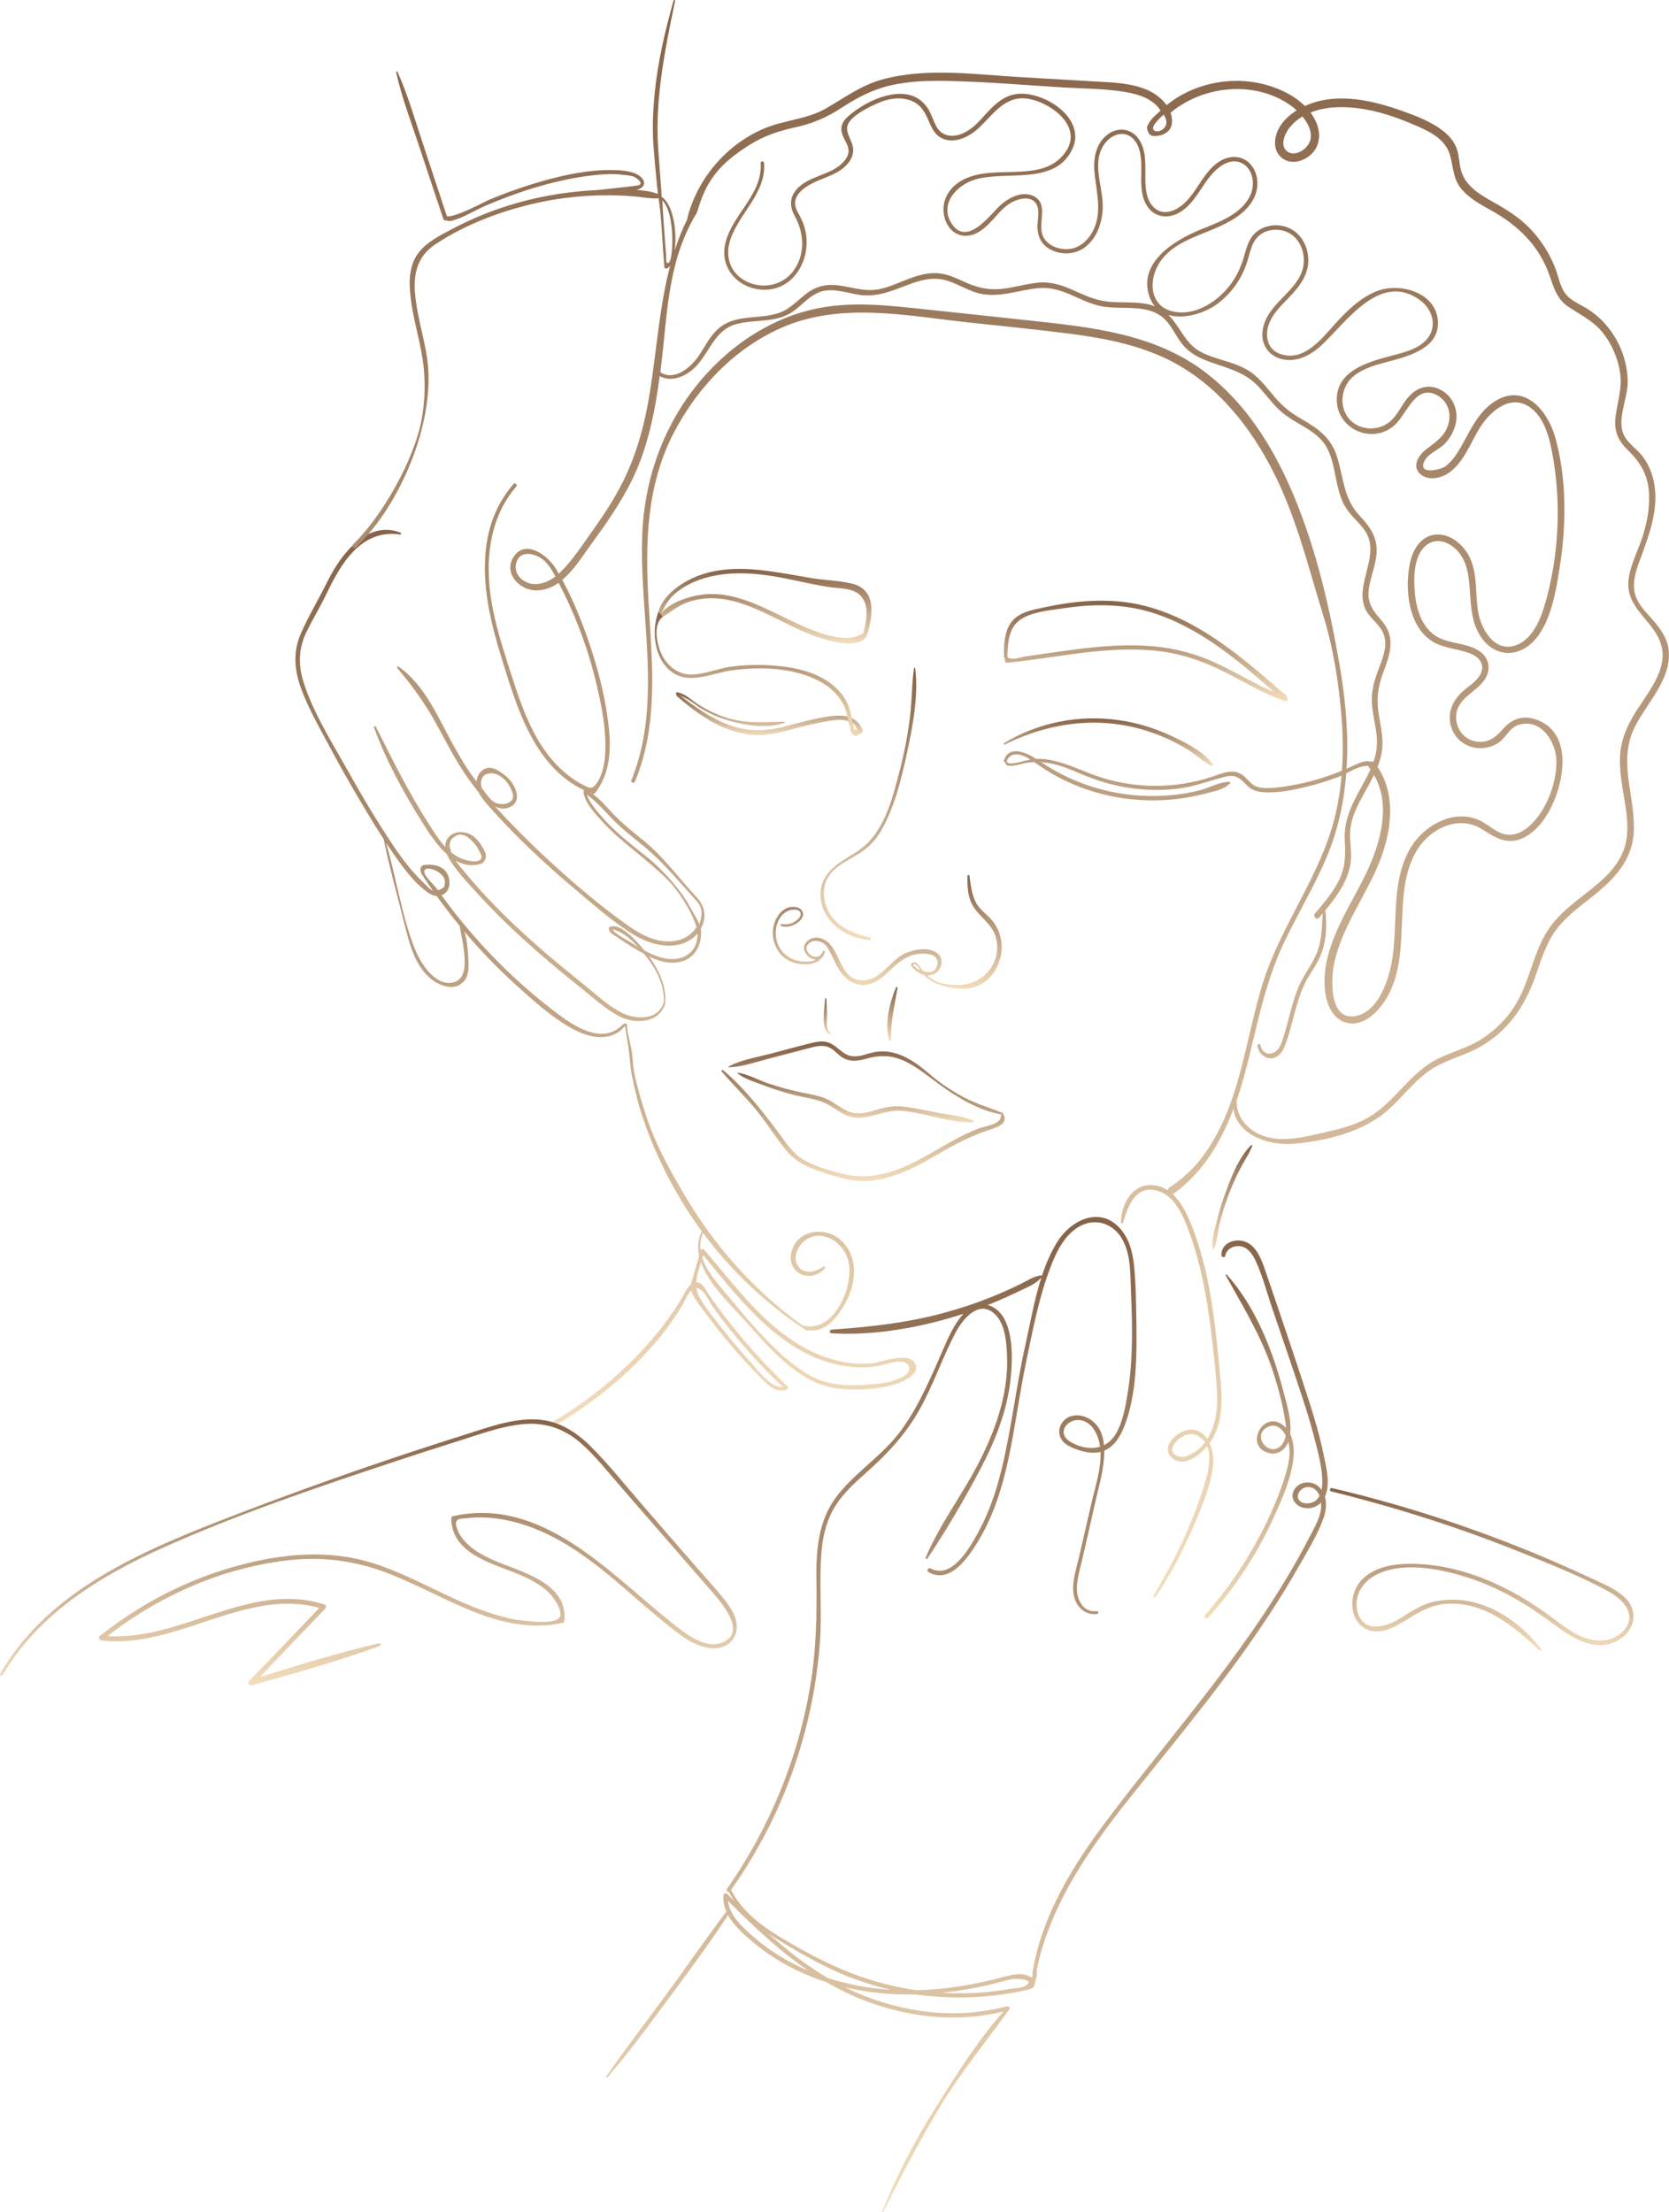 <svg width="166" height="220" viewBox="0 0 166 220" fill="none" xmlns="http://www.w3.org/2000/svg">
<g id="_&#196;&#185;&#194;&#131;&#196;&#130;&#194;&#171;&#196;&#130;&#194;&#174;&#196;&#130;&#194;&#169;_1" clip-path="url(#clip0_145_728)">
<path id="Vector" d="M84.799 58.059C83.501 57.728 82.082 57.723 80.757 57.497C79.278 57.246 77.802 56.975 76.313 56.776C74.008 56.468 71.552 56.437 69.353 57.297C67.722 57.935 65.555 59.414 65.395 61.345C65.392 61.376 65.408 61.4 65.43 61.415C65.426 61.422 65.42 61.429 65.416 61.436C65.368 61.52 65.464 61.611 65.547 61.566C66.554 61.029 67.302 60.269 68.418 59.883C69.445 59.528 70.545 59.431 71.621 59.545C73.671 59.764 75.568 60.7 77.39 61.602C79.043 62.42 80.7 63.28 82.507 63.708C83.505 63.945 85.841 64.412 86.266 63.061C86.268 63.056 86.271 63.054 86.272 63.049C86.822 61.228 87.183 58.667 84.797 58.059H84.799ZM82.923 63.304C81.933 63.103 80.982 62.757 80.057 62.358C78.352 61.623 76.722 60.717 75.001 60.019C73.376 59.36 71.638 58.919 69.874 59.134C68.587 59.291 66.778 59.865 65.804 60.916C66.138 60.262 66.46 59.656 67.039 59.128C67.846 58.391 68.891 57.869 69.925 57.543C71.848 56.937 73.897 56.925 75.883 57.161C78.095 57.425 80.245 58.046 82.445 58.383C83.531 58.549 85.053 58.43 85.753 59.432C86.474 60.464 86.151 61.825 85.871 62.937C85.867 62.953 85.869 62.967 85.869 62.982C84.908 63.521 84.052 63.532 82.924 63.303L82.923 63.304Z" fill="url(#paint0_linear_145_728)"/>
<path id="Vector_2" d="M128.047 69.418V69.416C127.981 69.171 127.787 68.978 127.556 68.874C123.312 65.149 118.676 61.184 112.979 60.059C109.972 59.465 106.809 59.769 103.834 60.408C102.635 60.667 101.22 60.897 100.496 62.003C99.869 62.961 99.849 64.197 99.853 65.298C99.853 65.362 99.883 65.405 99.924 65.433C99.936 65.54 99.948 65.647 99.963 65.753C99.974 65.833 100.029 65.924 100.125 65.915C104.99 65.445 109.828 64.237 114.747 64.696C117.249 64.929 119.531 65.686 121.767 66.811C123.768 67.819 125.668 69.008 127.807 69.718C128.006 69.784 128.116 69.567 128.048 69.417L128.047 69.418ZM121.216 66.067C119.162 65.082 117.016 64.485 114.747 64.279C112.305 64.058 109.855 64.232 107.427 64.527C106.268 64.668 105.112 64.835 103.957 65.002C103.31 65.095 102.662 65.188 102.015 65.283C101.557 65.35 100.453 65.752 100.197 65.307C100.197 65.304 100.199 65.302 100.199 65.299C100.233 64.031 100.29 62.531 101.391 61.696C102.521 60.839 104.465 60.69 105.836 60.486C108.707 60.06 111.619 60.035 114.42 60.876C119.175 62.307 123.083 65.605 126.744 68.848C124.845 68.038 123.082 66.962 121.217 66.067H121.216Z" fill="url(#paint1_linear_145_728)"/>
<path id="Vector_3" d="M91.031 66.466C91.023 66.404 90.918 66.373 90.907 66.45C90.678 68.056 90.706 69.691 90.507 71.304C90.295 73.018 89.973 74.72 89.546 76.394C88.78 79.393 87.938 83.034 85.128 84.761C83.278 85.899 81.302 86.97 81.65 89.494C81.976 91.856 84.273 93.332 86.515 93.494C86.662 93.505 86.692 93.27 86.55 93.238C85.217 92.929 83.913 92.489 82.963 91.447C81.822 90.197 81.513 88.173 82.658 86.825C83.414 85.935 84.547 85.468 85.51 84.847C86.405 84.27 87.101 83.536 87.635 82.614C88.951 80.341 89.63 77.565 90.18 75.021C90.764 72.324 91.372 69.227 91.031 66.466Z" fill="url(#paint2_linear_145_728)"/>
<path id="Vector_4" d="M85.809 72.65C85.394 71.375 84.126 71.073 82.909 71.196C81.25 71.364 79.616 71.855 78.006 72.263C76.118 72.741 74.354 72.784 72.515 72.101C70.687 71.421 69.079 70.285 67.555 69.091C67.897 69.331 68.388 69.504 68.738 69.763C69.131 70.053 69.53 70.333 69.951 70.584C70.751 71.061 71.621 71.412 72.514 71.676C74.198 72.171 76.34 72.483 78.032 71.884C78.092 71.863 78.086 71.768 78.017 71.77C75.959 71.816 74.112 71.996 72.104 71.325C71.147 71.006 70.198 70.548 69.354 69.993C68.697 69.559 68.154 68.975 67.349 68.852C67.278 68.841 67.224 68.891 67.238 68.962C67.251 69.032 67.259 69.064 67.281 69.091C67.262 69.131 67.267 69.179 67.313 69.219C69.54 71.182 72.221 73.037 75.304 73.1C76.985 73.134 78.59 72.536 80.205 72.157C81.008 71.97 81.821 71.785 82.638 71.667C83.299 71.571 84.025 71.506 84.639 71.84C85.006 71.992 85.207 72.268 85.243 72.667C85.038 72.581 84.894 72.438 84.812 72.236C84.743 72.125 84.558 72.168 84.56 72.305C84.566 72.69 84.671 72.861 84.948 73.144C85.015 73.213 85.124 73.224 85.206 73.177L85.713 72.892C85.792 72.847 85.839 72.74 85.811 72.651L85.809 72.65Z" fill="url(#paint3_linear_145_728)"/>
<path id="Vector_5" d="M120.628 76.015C119.662 74.672 117.753 73.754 116.284 73.088C114.67 72.354 112.958 71.85 111.201 71.608C107.258 71.066 103.276 71.857 99.863 73.895C99.765 73.954 99.851 74.1 99.953 74.048C103.297 72.351 107.138 71.54 110.879 71.994C112.668 72.211 114.429 72.711 116.07 73.455C116.859 73.813 117.622 74.228 118.351 74.696C119.075 75.16 119.715 75.775 120.482 76.163C120.569 76.207 120.697 76.11 120.629 76.016L120.628 76.015Z" fill="url(#paint4_linear_145_728)"/>
<path id="Vector_6" d="M98.794 91.685C98.296 91.018 97.548 90.579 97.122 89.853C96.647 89.042 96.547 88.001 96.421 87.088C96.405 86.976 96.231 87.008 96.229 87.114C96.205 88.242 96.242 89.387 96.928 90.34C97.789 91.534 98.952 92.119 99.157 93.732C99.347 95.227 98.6 96.693 97.288 97.439C96.2 98.058 95.086 98.023 93.958 97.856C93.107 97.69 92.843 97.482 92.361 97.126C92.308 97.086 92.261 97.043 92.213 97.001C92.545 97.023 92.876 96.938 93.165 96.692C93.746 96.197 93.848 95.293 93.223 94.798C92.366 94.118 90.804 94.423 89.917 94.866C88.517 95.567 87.627 97.39 85.966 97.5C83.822 97.642 83.638 95.192 82.596 93.959C82.104 93.378 81.206 92.99 80.498 93.445C79.346 94.186 80.297 95.387 81.146 95.449C80.522 95.723 79.709 95.671 79.122 95.49C78.238 95.219 77.54 94.544 77.281 93.653C77.065 92.908 77.123 92.063 77.522 91.387C77.75 90.967 78.094 90.677 78.556 90.516C79.858 90.236 79.936 91.141 79.05 91.652C78.597 91.945 78.24 91.954 77.679 91.902C77.606 91.895 77.609 92.011 77.66 92.047C78.362 92.524 80.306 91.555 79.783 90.603C79.549 90.174 78.893 90.129 78.478 90.235C77.802 90.408 77.324 91.025 77.08 91.644C76.547 92.993 77.026 94.639 78.264 95.422C79.18 96.002 81.028 96.204 81.769 95.218C81.888 95.092 81.983 94.911 82.039 94.662C82.06 94.569 81.939 94.482 81.868 94.563C81.278 96.107 79.193 94.233 80.847 93.598C81.188 93.543 81.606 93.614 81.891 93.797C82.257 94.028 82.493 94.556 82.682 94.929C82.997 95.548 83.22 96.177 83.652 96.73C84.234 97.474 85.047 98.033 86.03 97.951C87.246 97.851 88.091 96.888 88.931 96.121C89.709 95.412 90.563 94.87 91.659 94.843C92.231 94.829 93.419 94.892 93.232 95.922C93.084 96.744 92.42 96.779 91.799 96.563C91.715 96.459 91.632 96.353 91.549 96.24C91.428 96.08 91.296 95.861 91.12 95.761C90.857 95.613 90.447 95.784 90.687 96.13C90.973 96.493 91.404 96.807 91.865 96.939C92.014 97.095 92.18 97.241 92.349 97.366C92.479 97.462 92.847 97.694 92.907 97.719C95.544 98.805 98.361 98.664 99.423 95.5C99.852 94.224 99.6 92.762 98.796 91.686L98.794 91.685ZM90.846 96.024C90.814 96.005 90.805 95.875 90.872 95.868C91.153 95.881 91.225 96.041 91.332 96.162C91.439 96.282 91.514 96.48 91.535 96.513C91.289 96.393 91 96.159 90.845 96.024H90.846Z" fill="url(#paint5_linear_145_728)"/>
<path id="Vector_7" d="M99.868 110.945C99.847 110.885 99.799 110.849 99.746 110.836C99.803 110.807 99.809 110.72 99.733 110.688C98.449 110.154 97.136 109.797 95.895 109.14C94.698 108.507 93.563 107.763 92.535 106.88C90.911 105.486 89.057 104.167 86.802 104.67C86.046 104.838 85.369 105.185 84.579 105.002C83.961 104.859 83.609 104.461 83.121 104.087C82.368 103.507 81.722 103.484 80.814 103.703C79.413 104.041 78.024 104.431 76.629 104.795C75.271 105.15 73.721 105.394 72.477 106.054C72.436 106.076 72.455 106.141 72.501 106.14C73.79 106.111 75.122 105.632 76.363 105.308C77.695 104.96 79.026 104.612 80.359 104.266C81.172 104.053 81.919 103.814 82.692 104.293C83.077 104.532 83.372 104.903 83.755 105.148C84.569 105.669 85.396 105.506 86.278 105.261C87.744 104.856 88.981 104.976 90.332 105.706C91.421 106.294 92.398 107.08 93.389 107.815C95.163 109.129 97.429 110.493 99.654 110.839C99.593 110.857 99.543 110.906 99.545 110.99C99.56 111.815 98.067 111.975 97.523 112.167C97.007 112.349 96.503 112.568 96.008 112.803C94.778 113.39 93.615 114.104 92.431 114.779C89.849 116.25 87.093 117.466 84.068 116.794C82.78 116.508 81.396 116.092 80.212 115.507C78.89 114.852 78.176 113.633 77.321 112.493C75.731 110.375 73.961 108.139 71.924 106.431C71.828 106.349 71.703 106.472 71.786 106.569C72.898 107.872 74.132 109.068 75.218 110.397C76.256 111.666 77.118 113.069 78.147 114.344C78.966 115.358 79.92 115.907 81.134 116.345C82.554 116.856 84.031 117.369 85.552 117.439C88.608 117.58 91.337 115.909 93.883 114.443C95.425 113.555 96.957 112.82 98.653 112.276C99.266 112.079 100.144 111.735 99.87 110.944L99.868 110.945Z" fill="url(#paint6_linear_145_728)"/>
<path id="Vector_8" d="M96.752 111.412C95.731 111.01 94.575 110.901 93.499 110.701C92.402 110.498 91.305 110.263 90.202 110.101C89.322 109.972 88.505 110.006 87.65 110.24C86.49 110.556 85.402 111.021 84.227 110.465C83.518 110.132 82.919 109.605 82.202 109.288C81.386 108.927 80.483 108.818 79.618 108.628C78.547 108.394 77.486 108.104 76.445 107.76C75.439 107.427 74.397 106.82 73.355 106.673C73.335 106.67 73.313 106.695 73.332 106.712C73.962 107.265 74.891 107.536 75.668 107.834C76.693 108.228 77.739 108.568 78.799 108.851C79.775 109.111 80.818 109.227 81.766 109.576C82.678 109.912 83.392 110.613 84.294 110.965C86.079 111.661 87.79 110.313 89.601 110.464C91.974 110.661 94.338 111.653 96.722 111.627C96.853 111.626 96.862 111.455 96.751 111.412H96.752Z" fill="url(#paint7_linear_145_728)"/>
<path id="Vector_9" d="M89.112 98.21C88.452 99.824 87.983 101.716 88.432 103.447C88.458 103.548 88.618 103.528 88.615 103.422C88.575 101.636 88.983 99.999 89.265 98.252C89.281 98.151 89.15 98.116 89.112 98.211L89.112 98.21Z" fill="url(#paint8_linear_145_728)"/>
<path id="Vector_10" d="M82.642 102.751C82.114 102.407 82.251 101.627 82.257 101.106C82.264 100.514 82.225 99.922 82.19 99.33C82.186 99.255 82.081 99.256 82.074 99.33C81.996 100.157 81.852 101.047 81.958 101.876C82.014 102.307 82.172 102.672 82.585 102.849C82.65 102.877 82.703 102.793 82.642 102.752V102.751Z" fill="url(#paint9_linear_145_728)"/>
<path id="Vector_11" d="M91.052 135.667C90.448 134.338 87.694 135.475 86.779 135.574C84.584 135.812 82.364 135.237 80.415 134.245C76.051 132.024 73.139 127.886 70.021 124.268C69.919 124.151 69.721 124.219 69.683 124.358C69.683 124.363 69.68 124.367 69.68 124.371C69.605 123.803 69.664 123.216 69.916 122.609C72.758 126.436 76.257 129.732 80.261 132.358C80.333 132.405 80.398 132.333 80.389 132.267C80.943 132.415 81.601 132.243 82.078 131.946C83.059 131.334 83.811 130.169 84.303 129.153C85.26 127.18 85.28 124.511 83.341 123.106C81.731 121.94 79.193 122.444 78.713 124.557C78.23 126.686 80.673 127.667 82.033 126.153C82.118 126.059 82.002 125.881 81.889 125.966C81.257 126.441 80.194 126.747 79.544 126.111C78.666 125.252 79.328 123.875 80.134 123.317C81.781 122.177 83.803 123.524 84.327 125.197C85.113 127.707 82.942 132.77 79.778 131.795C75.045 128.387 71.074 123.935 68.127 118.914C66.596 116.307 65.177 113.799 64.248 110.922C63.812 109.568 63.382 108.128 63.089 106.737C62.943 106.041 62.945 105.31 62.841 104.606C62.771 104.138 62.511 103.025 62.431 102.691C62.369 102.274 62.388 101.874 62.305 101.821C62.191 101.749 62.082 101.794 61.984 101.869C61.871 101.956 61.611 102.189 61.59 102.206C59.723 103.684 57.227 102.131 55.639 100.951C53.803 99.586 52.056 98.096 50.407 96.511C48.021 94.218 45.853 91.714 43.918 89.037C44.416 88.859 44.763 88.348 44.697 87.624C44.569 86.212 43.301 85.88 42.191 86.033C41.855 86.045 41.718 86.419 41.917 86.889C42.369 87.599 42.569 87.884 43.051 88.573C42.734 88.462 42.331 87.978 42.104 87.764C40.978 86.7 40.036 85.462 39.172 84.18C37.471 81.66 35.926 79.024 34.441 76.374C32.903 73.631 31.084 70.751 30.159 67.731C29.63 66.003 29.724 64.39 30.522 62.767C31.138 61.515 31.868 60.328 32.469 59.066C33.892 56.076 35.912 52.593 39.795 53.152C39.908 53.168 39.95 53.024 39.842 52.981C36.498 51.638 33.845 55.242 32.582 57.803C31.727 59.539 30.698 61.234 29.923 63.002C29.177 64.703 29.255 66.445 29.845 68.182C30.513 70.142 31.573 71.989 32.542 73.812C33.562 75.734 34.629 77.633 35.738 79.507C36.803 81.303 37.882 83.105 39.075 84.821C40.062 86.24 41.211 87.855 42.666 88.831C42.919 89.001 43.181 89.088 43.429 89.104C44.16 90.123 44.928 91.113 45.724 92.08C45.943 93.582 46.969 97.107 45.217 97.663C43.385 98.245 41.889 95.865 41.32 94.499C39.938 91.173 39.347 86.856 38.275 83.424C38.252 83.352 38.148 83.382 38.163 83.455C38.708 86.13 39.594 89.392 40.266 92.039C40.709 93.784 41.19 95.685 42.49 97.011C43.409 97.948 45.229 98.796 46.23 97.471C46.703 96.845 46.6 95.85 46.564 95.121C46.524 94.285 46.437 93.441 46.19 92.646C47.783 94.531 49.5 96.312 51.335 97.969C53.049 99.517 54.893 101.193 56.93 102.307C58.453 103.14 60.355 103.635 61.804 102.419C61.847 102.384 62.046 102.14 62.088 102.106C62.153 102.055 62.173 102.012 62.182 102.114C62.188 102.181 62.438 103.78 62.493 104.109C62.629 104.911 62.669 106.135 62.84 106.931C63.16 108.421 63.435 109.669 63.921 111.112C64.885 113.977 66.165 116.738 67.721 119.33C68.364 120.402 69.058 121.439 69.794 122.441C69.414 123.254 69.364 124.076 69.535 124.883C69.325 125.624 69.106 126.362 68.9 127.103C68.838 127.324 68.777 127.524 68.741 127.723C68.367 128.023 68.104 128.595 67.907 128.932C64.982 133.943 59.961 138.521 54.93 141.419C54.686 141.56 54.907 141.938 55.151 141.796C59.503 139.287 64.073 135.431 66.906 131.283C67.263 130.76 67.609 130.228 67.936 129.684C68.144 129.339 68.389 128.672 68.745 128.317C68.764 128.404 68.79 128.491 68.831 128.582C69.196 129.401 69.889 130.188 70.418 130.911C70.886 131.551 71.374 132.178 71.871 132.796C72.996 134.192 74.195 135.524 75.451 136.804C76.201 137.568 77.118 138.662 78.292 138.164C78.402 138.117 78.406 137.951 78.329 137.878C75.925 135.578 73.698 133.094 71.71 130.427C71.282 129.852 70.864 129.27 70.459 128.681C70.227 128.344 69.959 127.742 69.528 127.58C69.432 127.543 69.34 127.528 69.253 127.528C69.29 126.871 69.497 126.186 69.717 125.533C70.491 127.731 72.695 129.79 74.023 131.266C76.458 133.973 79.424 137.623 83.296 138.086C85.011 138.291 87.043 138.21 88.722 137.759C89.45 137.564 91.56 136.784 91.053 135.668L91.052 135.667ZM42.221 86.548C42.427 86.072 43.981 86.652 44.224 87.469C44.28 87.659 44.259 87.998 44.17 88.177C44.101 88.315 43.831 88.458 43.566 88.539C43.104 87.885 42.015 87.024 42.22 86.548H42.221ZM69.723 128.282C70.215 128.662 70.581 129.532 70.951 130.044C71.311 130.541 71.679 131.032 72.054 131.517C73.82 133.798 75.758 135.93 77.846 137.92C76.657 138.081 75.259 136.118 74.588 135.385C73.7 134.415 72.848 133.412 72.034 132.38C71.182 131.298 70.196 130.155 69.533 128.945C69.384 128.673 69.302 128.384 69.267 128.086C69.405 128.095 69.556 128.153 69.723 128.283V128.282ZM90.162 136.664C90.025 136.789 89.847 136.885 89.684 136.973C89.305 137.18 88.889 137.315 88.472 137.419C87.583 137.639 86.662 137.685 85.751 137.732C83.81 137.832 82.048 137.682 80.342 136.671C78.793 135.754 77.431 134.477 76.18 133.193C74.747 131.723 73.453 130.135 72.138 128.563C71.283 127.541 70.282 126.389 69.858 125.123C69.892 125.023 69.925 124.923 69.958 124.825C73.843 129.594 78.324 135.476 84.959 135.96C85.692 136.014 86.43 135.989 87.158 135.877C88.021 135.743 89.039 135.26 89.91 135.471C90.5 135.614 90.599 136.27 90.163 136.663L90.162 136.664Z" fill="url(#paint10_linear_145_728)"/>
<path id="Vector_12" d="M165.979 64.738C165.857 63.455 165.108 62.463 164.28 61.528C163.762 60.945 163.196 60.371 162.845 59.666C162.271 58.513 162.535 57.273 162.953 56.119C164.001 53.232 165.322 50.13 164.249 47.032C164.048 46.452 163.766 45.906 163.397 45.414C162.878 44.721 162.093 44.228 161.636 43.491C160.658 41.916 161.921 39.673 161.894 37.932C161.85 35.085 160.37 32.32 157.967 30.767C157.173 30.255 156.198 29.928 155.637 29.124C155.135 28.405 154.996 27.454 154.681 26.646C154.122 25.215 153.285 23.901 152.228 22.785C151.149 21.647 149.87 20.852 148.513 20.092C147.138 19.321 145.699 18.484 145.291 16.851C145.094 16.061 145.133 15.255 144.775 14.504C144.499 13.926 144.065 13.448 143.567 13.052C142.358 12.086 140.787 11.501 139.339 10.991C136.499 9.991 133.179 9.225 130.256 10.344C130.099 10.405 129.941 10.47 129.785 10.542C128.4 9.162 126.281 8.379 124.467 8.138C121.82 7.788 119.016 8.404 116.792 9.894C116.528 10.071 116.275 10.26 116.032 10.458C115.589 9.833 114.93 9.33 114.28 9.023C112.633 8.245 110.746 8.207 108.963 8.104C106.414 7.956 103.864 7.81 101.316 7.66C96.872 7.399 92.12 6.709 87.757 7.903C85.645 8.481 84.028 9.705 82.164 10.778C80.231 11.891 77.954 11.938 75.926 12.814C72.211 14.421 69.384 17.75 68.37 21.657C68.357 21.706 68.355 21.752 68.359 21.794C67.859 22.805 67.448 23.844 67.105 24.905C67.358 23.078 66.979 20.346 65.806 19.573C65.84 19.525 65.447 14.94 65.413 13.761C65.37 12.272 65.43 10.782 65.576 9.3C65.883 6.205 66.504 3.137 67.143 0.096C67.163 -9.93674e-05 67.022 -0.041 66.995 0.056C66.144 3.092 65.42 6.155 65.11 9.3C64.952 10.904 64.882 12.521 64.971 14.131C65.019 15.017 65.338 18.54 65.442 19.288C64.802 19.043 64.06 18.937 63.307 18.892C63.377 18.874 63.444 18.854 63.508 18.829C63.993 18.644 64.253 18.247 63.897 17.775C63.293 16.974 61.709 16.916 60.81 16.91C58.094 16.891 55.297 17.575 52.723 18.378C51.347 18.808 49.996 19.31 48.665 19.865C48.137 20.085 45.372 21.611 44.451 21.514C43.647 19.079 42.847 16.642 42.036 14.208C41.248 11.847 40.558 9.413 39.533 7.14C39.5 7.064 39.389 7.12 39.405 7.194C39.952 9.68 40.88 12.095 41.676 14.51C42.477 16.938 43.291 19.361 44.099 21.785C44.144 21.919 44.275 21.951 44.379 21.916C44.561 22.001 44.791 21.996 45.047 21.924C46.16 21.613 47.258 20.9 48.323 20.445C50.786 19.392 53.331 18.511 55.952 17.941C57.266 17.656 58.604 17.433 59.947 17.345C60.514 17.308 61.099 17.292 61.664 17.355C61.855 17.376 62.446 17.422 62.931 17.526C63.466 17.735 64.113 18.346 63.402 18.448C63.145 18.487 62.887 18.519 62.629 18.547C61.56 18.675 60.491 18.789 59.42 18.901C58.374 18.947 57.331 19.045 56.294 19.184C55.893 19.226 55.496 19.28 55.11 19.361C51.627 19.938 48.233 21.064 45.108 22.706C43.731 23.429 42.053 24.228 41.289 25.665C40.547 27.063 40.713 28.793 40.941 30.297C41.249 32.334 41.886 34.311 42.119 36.36C42.32 38.126 42.256 39.922 41.945 41.671C41.236 45.652 38.022 51.344 35.11 54.154C34.924 54.334 35.207 54.615 35.394 54.437C39.923 50.132 43.422 41.691 42.464 35.508C42.153 33.498 41.531 31.543 41.31 29.517C41.075 27.355 41.416 25.539 43.332 24.275C46.411 22.242 50.048 20.902 53.642 20.129C54.471 19.95 55.305 19.808 56.144 19.697C56.501 19.666 56.86 19.624 57.219 19.575C58.154 19.484 59.092 19.432 60.034 19.424C61.005 19.415 61.975 19.442 62.943 19.515C63.788 19.579 64.656 19.785 65.503 19.722C65.57 20.193 65.637 20.657 65.679 21.103C65.851 22.924 65.919 24.752 66.076 26.575C66.083 26.651 66.132 26.699 66.207 26.706C66.377 26.723 66.531 26.603 66.664 26.389C65.577 30.481 65.311 34.825 64.643 38.986C64.122 42.237 63.286 45.384 61.75 48.313C60.935 49.868 59.972 51.334 58.95 52.761C57.949 54.16 56.968 55.706 55.731 56.909C55.681 56.958 55.63 57.005 55.578 57.052C55.48 56.883 55.385 56.712 55.283 56.546C54.519 55.292 52.279 53.531 51.08 55.393C50.037 57.011 51.696 58.716 53.319 58.719C54.166 58.72 54.904 58.421 55.561 57.955C55.612 58.054 55.661 58.154 55.711 58.25C57.335 61.401 58.562 64.749 59.367 68.2C59.765 69.902 60.115 71.653 60.197 73.403C60.266 74.869 60.197 76.798 59.257 78.019C58.858 78.537 58.557 78.343 58.029 78.077C57.719 77.921 57.418 77.743 57.129 77.552C56.434 77.093 55.807 76.54 55.24 75.932C54.064 74.669 53.193 73.162 52.496 71.592C51.672 69.738 51.076 67.785 50.459 65.855C49.825 63.872 49.226 61.87 48.88 59.814C48.218 55.863 48.627 51.531 51.344 48.392C51.498 48.214 51.239 47.953 51.083 48.132C46.921 52.898 48.063 59.537 49.771 65.061C51.31 70.042 53.004 76.197 58.094 78.583C58.057 78.607 58.031 78.647 58.034 78.702C58.094 79.769 59.176 80.889 59.862 81.653C60.848 82.753 61.992 83.702 63.133 84.635C64.241 85.542 65.358 86.451 66.374 87.461C67.336 88.415 68.677 90.328 69.282 92.196C68.891 92.818 68.247 93.311 67.462 93.506C65.655 93.955 63.915 93.07 62.478 92.059C59.503 89.968 56.709 87.541 54.05 85.066C52.736 83.844 51.462 82.581 50.235 81.272C49.906 80.92 49.575 80.567 49.25 80.209C49.676 80.413 50.119 80.483 50.561 80.326C52.165 79.755 51.182 77.867 50.303 77.171C49.784 76.76 49.063 76.197 48.352 76.407C47.789 76.573 47.453 77.148 47.388 77.715C46.482 76.55 45.733 75.27 45.023 73.98C43.561 71.324 42.209 68.069 39.628 66.291C39.537 66.229 39.456 66.36 39.517 66.434C40.967 68.159 42.246 69.903 43.337 71.877C44.382 73.768 45.333 75.725 46.607 77.477C46.855 77.818 47.192 78.299 47.589 78.774C47.803 79.227 48.143 79.627 48.465 80C49.403 81.084 50.4 82.123 51.41 83.14C53.267 85.006 55.218 86.776 57.235 88.467C59.059 89.995 60.91 91.646 62.938 92.901C64.67 93.973 67.093 94.648 68.887 93.306C69.067 93.172 69.228 93.013 69.372 92.838C69.373 92.871 69.375 92.904 69.375 92.938C69.372 94.115 68.7 95.062 67.519 95.314C66.363 95.561 65.175 95.11 64.086 94.522C63.461 93.765 61.742 91.689 60.62 92.19C60.579 92.209 60.554 92.262 60.554 92.305C60.553 92.773 61.003 92.944 61.362 93.192C62.051 93.668 62.758 94.114 63.48 94.536C63.671 94.647 63.866 94.759 64.065 94.867C65.152 96.198 65.878 97.434 66.037 99.207C66.042 99.339 66.049 99.522 66.033 99.604C65.58 101.455 63.323 101.453 61.865 100.728C60.501 100.051 59.329 98.932 58.148 97.982C55.648 95.971 53.169 93.915 50.855 91.694C49.744 90.626 48.665 89.523 47.636 88.377C47.12 87.804 46.618 87.219 46.129 86.624C45.849 86.283 45.554 85.945 45.303 85.582C46.197 86.103 47.134 86.153 47.905 85.88C47.987 85.843 48.465 85.52 48.291 84.862C48.044 84.24 47.495 83.371 46.853 83.019C46.201 82.656 45.267 82.637 44.704 83.173C44.385 83.478 44.276 83.85 44.294 84.233C43.688 83.585 43.2 82.801 42.73 82.072C40.708 78.932 39.047 75.604 37.383 72.269C37.334 72.168 37.161 72.239 37.2 72.346C38.446 75.744 40.199 78.941 42.133 81.997C42.751 82.973 43.523 84.137 44.465 84.97C44.561 85.213 44.687 85.446 44.822 85.651C45.63 86.882 46.694 87.997 47.688 89.077C49.816 91.391 52.13 93.539 54.525 95.574C55.704 96.576 56.903 97.555 58.113 98.519C59.196 99.384 60.282 100.372 61.508 101.03C62.497 101.561 63.738 101.729 64.818 101.307C65.769 100.937 66.211 99.954 66.173 99.536C66.169 99.491 66.188 99.291 66.178 99.158C66.107 97.695 65.422 96.302 64.555 95.122C65.428 95.547 66.364 95.845 67.34 95.713C69.151 95.47 69.875 93.905 69.705 92.347C70.28 91.296 70.203 90.213 69.23 89.168C67.407 87.201 65.991 85.195 63.988 83.577C62.89 82.691 61.799 81.82 60.837 80.784C60.225 80.124 59.628 79.411 58.875 78.913C58.903 78.923 58.93 78.935 58.958 78.945C58.979 78.953 59.006 78.954 59.033 78.952C59.039 78.954 59.044 78.956 59.053 78.957C59.065 78.959 59.074 78.953 59.079 78.945C59.117 78.934 59.153 78.915 59.173 78.888C60.615 77.054 60.798 74.737 60.568 72.487C60.285 69.717 59.599 66.954 58.724 64.315C57.977 62.061 57.071 59.777 55.924 57.672C57.095 56.691 57.999 55.214 58.813 54.1C60.505 51.786 62.174 49.392 63.311 46.749C64.372 44.285 64.965 41.662 65.38 39.021C65.465 38.484 65.543 37.944 65.615 37.403C66.746 38.038 68.146 37.471 69.067 36.592C70.587 35.139 71.004 32.813 73.28 32.221C75.237 31.711 77.23 32.175 78.963 30.91C79.725 30.353 80.36 29.608 81.211 29.179C82.554 28.502 84.031 29.094 85.409 29.313C87.402 29.628 89.028 28.766 90.855 28.128C91.968 27.739 93.056 27.558 94.205 27.91C95.189 28.212 96.071 28.774 97.052 29.086C99.208 29.771 101.274 28.803 103.424 28.646C105.802 28.472 107.541 30.163 109.802 30.501C111.853 30.808 114.375 30.176 115.958 31.861C116.617 32.563 116.991 33.483 117.593 34.229C118.154 34.925 118.871 35.395 119.69 35.737C121.689 36.576 123.646 36.798 125.197 38.473C125.891 39.223 126.489 40.063 127.237 40.765C127.922 41.407 128.722 41.869 129.528 42.338C130.514 42.912 131.444 43.528 131.993 44.563C132.494 45.508 132.669 46.581 132.883 47.618C133.051 48.432 133.235 49.253 133.593 50.01C134.036 50.95 134.773 51.581 135.439 52.354C137.055 54.232 135.962 56.142 135.606 58.251C135.484 58.971 135.462 59.723 135.733 60.414C136.104 61.362 137.005 61.899 137.48 62.772C138.188 64.077 137.486 65.526 137.024 66.786C136.622 67.881 136.365 68.917 136.464 70.093C136.582 71.507 137.06 72.899 136.933 74.328C136.89 74.82 136.77 75.295 136.608 75.758C136.516 75.705 136.416 75.712 136.328 75.757C135.786 75.553 135.028 75.95 134.49 76.201C134.305 76.288 134.119 76.37 133.931 76.453C134.145 73.091 133.84 69.68 133.269 66.335C132.269 60.487 130.937 54.658 128.628 49.172C126.652 44.476 123.879 40.015 119.747 36.923C114.703 33.148 108.386 32.519 102.317 31.866C98.759 31.483 95.2 31.097 91.639 30.723C88.29 30.37 84.887 29.991 81.546 30.621C76.559 31.562 72.175 34.617 69.089 38.576C65.806 42.79 64.068 47.914 63.874 53.23C63.634 59.807 65.12 66.436 64.07 72.985C63.816 74.573 63.385 76.126 62.793 77.621C62.704 77.846 63.061 77.937 63.153 77.721C65.541 72.032 64.848 65.765 64.499 59.772C64.165 54.03 64.298 48.245 67.019 43.033C69.368 38.534 73.043 34.654 77.738 32.593C83.623 30.007 90.154 31.394 96.299 32.064C99.612 32.425 102.933 32.744 106.239 33.166C109.427 33.574 112.653 34.159 115.6 35.487C120.376 37.639 123.836 41.673 126.272 46.211C128.844 51 130.052 56.153 131.637 61.298C132.606 64.445 133.136 67.822 133.41 71.098C133.565 72.94 133.601 74.8 133.472 76.647C132.076 77.223 130.63 77.671 129.15 77.974C128.176 78.174 127.169 78.355 126.173 78.374C125.818 78.381 125.447 78.372 125.105 78.27C124.518 78.095 124.257 77.69 123.847 77.294C122.789 76.272 121.651 76.894 120.432 77.289C116.956 78.416 113.143 78.439 109.651 77.363C108.019 76.86 106.483 76.037 104.815 75.655C104.241 75.524 103.649 75.442 103.059 75.47C102.064 74.83 100.32 74.054 99.845 75.653C99.817 75.746 99.916 75.819 99.993 75.804C99.946 76.496 101.554 75.973 101.87 75.907C102.209 75.837 102.54 75.799 102.866 75.785C103.09 75.938 103.296 76.088 103.469 76.207C104.287 76.768 105.15 77.262 106.045 77.685C107.809 78.519 109.69 79.085 111.621 79.372C113.501 79.652 115.413 79.675 117.299 79.428C118.198 79.309 119.089 79.132 119.966 78.901C120.749 78.694 121.751 78.516 122.333 77.916C122.391 77.857 122.349 77.753 122.266 77.753C121.315 77.748 120.309 78.338 119.39 78.579C118.249 78.879 117.074 79.052 115.898 79.126C113.674 79.265 111.432 79.032 109.285 78.438C107.23 77.87 105.306 76.978 103.541 75.791C104.933 75.879 106.227 76.407 107.576 76.988C110.594 78.29 113.842 78.82 117.116 78.436C118.766 78.243 120.21 77.661 121.798 77.259C122.699 77.03 123.096 77.201 123.747 77.819C123.98 78.04 124.155 78.278 124.437 78.444C124.873 78.701 125.385 78.783 125.884 78.8C127.457 78.852 129.138 78.463 130.65 78.062C131.568 77.819 132.47 77.519 133.351 77.165C133.378 77.154 133.405 77.141 133.433 77.129C133.326 78.381 133.142 79.625 132.863 80.851C131.484 86.936 127.42 91.907 125.586 97.829C123.786 103.641 123.336 110.087 119.555 115.101C118.664 116.28 117.561 117.278 116.324 118.085C116.206 118.163 116.157 118.273 116.156 118.384C115.673 118.064 115.111 117.867 114.454 117.861C112.501 117.845 111.519 119.865 111.481 121.566C111.478 121.694 111.665 121.715 111.701 121.596C112.163 120.056 112.879 117.902 114.951 118.377C116.789 118.798 117.602 120.745 118.201 122.328C119.453 125.638 120.067 129.157 120.484 132.657C120.684 134.336 120.875 136.023 121.003 137.709C121.135 139.438 121.112 141.259 120.247 142.814C120.192 142.911 120.136 143.008 120.075 143.103C119.661 142.478 119.026 142.07 118.146 142.205C117.054 142.373 115.399 143.892 116.532 144.954C117.631 145.984 119.182 144.868 120.068 143.821C120.572 145.049 120.066 146.8 119.713 147.918C118.513 151.718 116.776 155.277 114.732 158.689C114.654 158.82 114.85 158.93 114.933 158.807C116.418 156.611 117.666 154.243 118.696 151.802C119.519 149.85 120.522 147.652 120.665 145.511C120.707 144.884 120.592 144.144 120.306 143.52C120.399 143.394 120.481 143.272 120.548 143.16C121.686 141.24 121.562 138.942 121.359 136.805C120.882 131.772 120.396 126.605 118.517 121.866C118.093 120.797 117.513 119.574 116.637 118.763C116.658 118.753 116.679 118.742 116.699 118.727C119.659 116.608 121.445 113.571 122.684 110.274C123.029 112.886 126.214 113.952 128.618 113.75C131.944 113.471 135.689 112.566 138.197 110.261C139.485 109.077 140.562 107.661 141.972 106.612C143.468 105.5 145.303 105.111 146.934 104.258C149.797 102.762 151.601 100.212 152.661 97.226C153.287 95.466 153.806 93.629 155.013 92.159C155.927 91.049 157.091 90.177 158.214 89.293C160.468 87.519 162.423 85.584 162.507 82.541C162.603 79.01 160.897 75.644 162.619 72.252C163.804 69.919 166.239 67.552 165.97 64.734L165.979 64.738ZM53.171 58.088C52.098 58.067 51.039 57.155 51.344 55.995C51.725 54.542 53.478 55.099 54.208 55.828C54.632 56.251 54.955 56.787 55.245 57.333C54.646 57.787 53.94 58.103 53.171 58.088ZM47.924 78.382C47.84 78.14 47.807 77.885 47.866 77.626C48.078 76.682 49.23 76.798 49.825 77.229C50.309 77.579 50.746 78.085 51.019 78.992C51.214 79.929 49.887 80.186 49.191 79.787C48.654 79.48 48.336 78.878 47.924 78.382ZM44.723 84.195C44.689 83.477 45.053 83.305 45.372 83.104C46.231 82.649 47.227 83.815 47.57 84.457C47.745 84.785 48.055 85.202 47.805 85.459C47.418 85.855 46.412 85.575 45.978 85.413C45.572 85.262 45.212 85.044 44.885 84.784C44.83 84.588 44.776 84.393 44.722 84.196L44.723 84.195ZM61.359 92.856C61.172 92.753 61.027 92.604 60.922 92.409C61.212 92.492 61.49 92.607 61.756 92.752C62.404 93.101 62.952 93.622 63.451 94.163C63.089 93.947 62.742 93.729 62.416 93.53C62.066 93.317 61.678 93.113 61.359 92.856ZM60.764 81.302C61.703 82.295 62.78 83.128 63.836 83.99C65.941 85.705 67.617 87.771 69.432 89.767C69.991 90.537 69.745 91.345 69.549 91.934C69.403 91.437 69.078 91.055 68.529 90.021C67.858 88.779 66.114 86.656 64.477 85.338C63.375 84.45 62.249 83.586 61.213 82.619C60.736 82.174 60.276 81.709 59.851 81.214C59.429 80.722 58.582 79.792 58.384 79.033C59.283 79.696 59.992 80.485 60.764 81.302ZM101.816 75.692C101.694 75.724 99.984 76.235 100.164 75.653C100.17 75.629 100.164 75.61 100.152 75.597C100.693 74.661 101.66 75.027 102.491 75.538C102.264 75.579 102.042 75.634 101.817 75.692H101.816ZM118.389 144.65C118.16 144.751 117.758 144.939 117.497 144.891C116.05 144.626 116.634 143.733 117.026 143.326C117.58 142.75 118.421 142.371 119.189 142.812C119.476 142.977 119.695 143.185 119.859 143.426C119.471 143.942 118.982 144.387 118.389 144.651V144.65ZM129.877 14.688C129.458 15.114 128.671 15.465 128.103 15.11C127.191 14.542 127.815 13.209 128.324 12.611C128.68 12.191 129.092 11.852 129.541 11.581C130.311 12.52 130.803 13.745 129.876 14.687L129.877 14.688ZM115.74 11.399C116.619 12.699 115.112 13.349 114.753 12.939C114.396 12.53 115.518 11.626 115.74 11.399ZM66.435 26.167C66.188 26.198 66.274 25.625 66.257 25.404C66.226 25.014 66.194 24.622 66.163 24.232C66.049 22.798 65.948 21.368 65.876 19.932C65.876 19.929 65.876 19.926 65.876 19.923C66.766 20.832 66.885 23.062 66.868 24.044C66.862 24.434 66.823 26.118 66.435 26.168V26.167ZM137.137 71.081C136.892 69.589 137.033 68.345 137.557 66.935C138.226 65.138 138.857 63.438 137.488 61.809C136.702 60.873 136.018 60.151 136.118 58.85C136.198 57.792 136.612 56.791 136.816 55.756C137.195 53.833 136.543 52.672 135.243 51.3C133.607 49.574 133.648 47.511 132.966 45.371C132.369 43.503 131.052 42.589 129.415 41.652C128.438 41.093 127.627 40.462 126.888 39.61C126.188 38.804 125.554 37.924 124.721 37.244C123.178 35.983 121.166 35.896 119.446 35.008C117.886 34.202 117.377 32.468 116.211 31.324C117.802 31.795 119.904 31.123 121.156 30.162C122.462 29.161 123.454 27.781 123.983 26.224C124.327 25.211 124.447 23.96 125.396 23.298C126.271 22.686 127.554 22.712 128.429 23.307C129.327 23.917 129.739 25.055 129.675 26.107C129.599 27.333 128.848 28.271 128.031 29.123C126.974 30.228 125.751 31.341 125.568 32.955C125.419 34.27 126.19 35.403 127.484 35.713C129 36.076 130.393 35.317 131.469 34.308C133.951 31.983 137.265 27.007 141.205 29.825C142.657 30.863 143.041 32.844 141.589 34.058C140.597 34.889 139.201 35.161 137.984 35.488C135.784 36.08 132.936 36.989 132.955 39.76C132.976 42.793 136.711 44.307 138.851 42.143C139.967 41.014 140.885 38.15 142.959 39.319C144.016 39.914 144.398 41.129 144.039 42.253C143.683 43.372 142.817 43.959 141.927 44.622C141.139 45.208 140.312 46.397 141.338 47.209C142.165 47.865 143.488 47.516 144.243 46.927C145.653 45.827 146.271 44.019 147.183 42.547C148.185 40.926 150.206 39.14 152.149 40.49C153.648 41.531 154.129 43.61 154.432 45.294C154.844 47.58 154.994 49.917 154.91 52.238C154.823 54.624 154.478 56.996 153.878 59.307C153.427 61.043 152.679 63.463 150.803 64.159C148.67 64.951 147.318 62.599 147.018 60.851C146.688 58.925 147.032 56.761 145.953 55.022C145.271 53.924 143.982 52.963 142.626 53.187C141.239 53.414 140.513 54.71 140.242 55.973C139.695 58.522 140.042 62.311 142.502 63.809C143.707 64.544 145.193 64.5 146.452 65.088C147.227 65.45 147.67 66.16 147.275 66.992C146.912 67.757 146.058 68.238 145.449 68.792C144.441 69.708 143.918 70.948 144.34 72.302C144.745 73.599 145.929 74.426 147.283 74.407C147.897 74.398 148.515 74.221 149.025 73.877C149.802 73.353 150.131 72.342 151.088 72.071C153.358 71.426 154.826 73.885 154.805 75.801C154.785 77.785 153.99 80.029 152.699 81.547C152.09 82.263 151.27 82.946 150.291 83.015C149.184 83.094 148.416 82.304 147.534 81.786C144.851 80.213 141.576 82.014 140.194 84.495C138.236 88.005 139.141 92.221 138.359 96.007C137.982 97.833 136.97 100.619 134.859 101.04C132.224 101.567 132.372 97.487 132.664 95.982C133.438 91.999 136.162 88.771 137.471 84.987C138.464 82.112 138.744 78.864 137.012 76.266C137.255 75.648 137.431 75.008 137.486 74.329C137.576 73.234 137.313 72.153 137.136 71.079L137.137 71.081ZM161.174 74.66C161.008 76.062 161.231 77.469 161.457 78.851C161.716 80.432 162.044 82.084 161.732 83.682C161.461 85.068 160.681 86.213 159.685 87.188C157.943 88.892 155.73 90.098 154.255 92.075C152.466 94.474 152.232 97.617 150.617 100.111C149.768 101.421 148.619 102.543 147.296 103.37C145.962 104.206 144.435 104.597 143.031 105.285C140.339 106.603 138.873 109.37 136.389 110.953C134.943 111.874 133.249 112.281 131.595 112.651C129.79 113.056 127.834 113.564 125.997 113.074C124.323 112.627 122.873 111.195 123.012 109.381C123.65 107.521 124.135 105.598 124.577 103.724C125.373 100.343 126.178 96.992 127.663 93.834C129.029 90.931 130.719 88.189 131.96 85.227C133.085 82.54 133.682 79.744 133.902 76.908C134.582 76.559 135.427 76.097 136.108 76.181C136.116 76.247 136.141 76.314 136.189 76.375C136.229 76.427 136.265 76.48 136.303 76.531C136.126 76.919 135.93 77.297 135.729 77.668C134.699 79.569 133.616 81.332 133.75 83.57C133.836 85.031 133.829 86.233 133.161 87.572C132.557 88.78 131.661 89.823 130.787 90.841C130.542 91.126 130.956 91.543 131.203 91.256C131.321 91.118 131.441 90.979 131.559 90.839C131.473 92.109 131.483 93.41 131.038 94.613C130.578 95.854 129.69 96.885 129.175 98.106C128.685 99.271 128.389 100.5 128.061 101.716C127.883 102.375 127.708 103.041 127.465 103.679C127.323 104.055 127.211 104.321 126.875 104.567C126.258 105.02 125.514 104.749 125.375 103.953C125.345 103.783 125.047 103.819 125.068 103.995C125.169 104.859 126.059 105.535 126.916 105.124C127.396 104.893 127.646 104.379 127.83 103.91C128.199 102.97 128.433 101.975 128.695 101.001C128.969 99.98 129.253 98.952 129.697 97.988C130.114 97.079 130.732 96.288 131.173 95.394C131.916 93.883 132.017 92.177 131.817 90.532C132.918 89.209 133.959 87.765 134.297 86.06C134.513 84.969 134.244 83.918 134.28 82.824C134.319 81.622 134.805 80.525 135.36 79.48C135.783 78.682 136.261 77.892 136.658 77.073C138.552 80.329 137.084 84.552 135.478 87.662C133.747 91.013 131.286 94.742 131.809 98.703C131.964 99.877 132.515 101.226 133.725 101.654C135.271 102.202 136.716 100.985 137.552 99.808C139.824 96.612 139.209 92.448 139.63 88.777C139.872 86.671 140.499 84.516 142.178 83.102C143.72 81.804 145.731 81.387 147.479 82.512C148.79 83.355 149.976 84.075 151.528 83.317C152.959 82.618 153.938 81.13 154.541 79.708C155.674 77.039 156.217 72.786 152.804 71.564C151.468 71.086 150.335 71.49 149.451 72.538C148.739 73.383 147.891 73.97 146.724 73.729C145.576 73.493 144.829 72.48 144.828 71.326C144.827 69.4 146.868 68.891 147.739 67.471C148.306 66.545 148.087 65.415 147.2 64.791C146.094 64.014 144.618 64.04 143.393 63.548C141.633 62.842 140.94 60.963 140.75 59.208C140.581 57.647 140.52 55.167 141.956 54.15C143.004 53.408 144.248 53.976 145.013 54.836C145.894 55.827 146.071 57.142 146.167 58.417C146.298 60.172 146.312 61.981 147.385 63.469C148.156 64.539 149.413 65.195 150.74 64.848C154.032 63.985 154.745 58.923 155.162 56.203C155.793 52.084 155.821 47.54 154.684 43.497C153.934 40.83 151.614 38.033 148.661 39.924C147.183 40.871 146.41 42.438 145.595 43.927C145.124 44.786 144.611 45.699 143.838 46.327C143.326 46.742 140.94 47.295 141.69 45.818C142.058 45.095 143.135 44.721 143.695 44.132C144.252 43.546 144.666 42.806 144.813 42.009C145.069 40.612 144.386 39.21 143.05 38.653C141.843 38.149 140.728 38.672 139.953 39.636C139.414 40.307 139.055 41.127 138.447 41.741C137.589 42.605 136.276 42.847 135.159 42.366C133.147 41.498 133.025 38.76 134.608 37.434C135.674 36.542 137.117 36.223 138.427 35.87C140.378 35.342 143.141 34.52 143.019 31.986C142.879 29.058 139.189 28.042 136.895 28.973C135.2 29.661 133.875 31.001 132.676 32.337C131.357 33.809 129.618 35.988 127.357 35.208C126.029 34.75 125.771 33.373 126.224 32.186C126.611 31.172 127.391 30.423 128.132 29.662C129.252 28.512 130.26 27.246 130.112 25.547C129.999 24.238 129.219 23 127.936 22.571C126.769 22.182 125.349 22.474 124.574 23.468C124.08 24.101 123.917 24.894 123.693 25.645C123.348 26.802 122.804 27.859 122.001 28.767C120.735 30.201 118.759 31.384 116.772 31C114.305 30.524 114.187 27.838 115.358 26.073C116.579 24.232 118.832 23.577 120.762 22.753C122.234 22.124 123.815 21.323 124.629 19.871C125.233 18.793 125.242 17.391 124.433 16.406C123.614 15.409 122.263 15.408 121.239 16.086C119.739 17.08 119.16 18.862 117.918 20.092C117.028 20.974 115.612 21.62 114.624 20.483C114.01 19.775 113.928 18.729 113.915 17.833C113.895 16.472 114.078 14.923 113.207 13.754C112.474 12.771 111.194 12.627 110.213 13.341C108.903 14.295 108.709 15.912 108.885 17.409C109.13 19.489 109.714 21.654 108.369 23.511C107.783 24.321 106.932 24.822 105.915 24.778C104.954 24.736 103.906 24.213 103.641 23.222C103.302 21.959 104.331 20.049 102.614 19.425C101.438 18.997 100.059 19.82 99.267 20.636C98.219 21.717 96.073 24.449 94.642 22.222C93.403 20.293 95.143 18.414 96.956 17.862C100.045 16.922 105.014 18.512 106.687 14.755C108.03 11.739 103.847 9.064 101.212 9.339C99.462 9.52 98.46 10.941 97.331 12.113C96.588 12.885 95.505 13.658 94.369 13.476C93.066 13.267 92.94 11.942 92.403 10.982C90.652 7.846 86.243 9.834 84.293 11.633C83.899 11.995 83.62 12.436 83.691 12.988C83.821 13.996 84.85 14.663 84.168 15.74C83.207 17.258 81.058 17.349 79.712 18.387C78.596 19.249 78.389 20.295 79.058 21.51C79.96 23.15 80.104 25.16 79.029 26.774C77.965 28.375 75.911 28.825 74.212 27.977C72.593 27.168 72.083 25.462 72.647 23.806C73.54 21.18 76.21 19.19 75.994 16.212C75.978 15.999 75.644 15.997 75.658 16.212C75.87 19.35 72.779 21.355 72.13 24.247C71.559 26.787 73.596 28.848 76.113 28.814C78.938 28.776 80.543 25.929 80.176 23.345C80.086 22.708 79.883 22.107 79.581 21.541C79.276 20.968 78.921 20.467 79.151 19.776C79.335 19.225 79.815 18.826 80.287 18.518C81.604 17.661 83.345 17.499 84.375 16.202C84.68 15.817 84.878 15.369 84.86 14.87C84.822 13.83 83.705 12.961 84.609 11.946C85.237 11.239 86.43 10.645 87.286 10.266C88.316 9.808 89.461 9.602 90.55 9.988C91.655 10.38 92.032 11.245 92.46 12.237C92.733 12.869 93.061 13.464 93.715 13.766C95.011 14.364 96.529 13.538 97.451 12.637C98.985 11.142 100.144 9.296 102.616 9.893C104.765 10.412 107.625 12.641 106.032 15.037C103.666 18.595 98.316 15.895 95.185 18.259C94.205 18.999 93.685 20.102 93.88 21.33C94.039 22.331 94.691 23.277 95.751 23.429C97.23 23.64 98.326 22.325 99.2 21.343C99.784 20.686 100.407 20.108 101.278 19.854C101.741 19.719 102.31 19.65 102.738 19.937C103.452 20.417 103.27 21.367 103.205 22.092C103.088 23.402 103.52 24.459 104.804 24.965C105.842 25.374 107.048 25.252 107.939 24.567C109.099 23.676 109.605 22.188 109.675 20.772C109.779 18.633 108.454 16.127 109.916 14.232C110.696 13.222 112.092 12.898 112.921 14.055C113.474 14.827 113.53 15.921 113.518 16.834C113.502 18.122 113.387 19.663 114.266 20.73C115.067 21.703 116.353 21.723 117.375 21.097C118.898 20.165 119.489 18.432 120.666 17.181C121.409 16.392 122.566 15.635 123.645 16.3C124.628 16.906 124.816 18.28 124.416 19.274C123.594 21.311 121.159 22.112 119.299 22.879C116.792 23.913 113.228 26.096 114.291 29.406C114.427 29.829 114.622 30.176 114.861 30.459C113.211 29.831 111.304 30.249 109.595 29.906C107.341 29.455 105.688 27.881 103.269 28.108C102.249 28.203 101.26 28.479 100.252 28.65C98.762 28.904 97.506 28.736 96.128 28.125C95.267 27.743 94.416 27.303 93.466 27.191C92.525 27.08 91.602 27.293 90.718 27.605C89.627 27.99 88.579 28.529 87.438 28.761C85.991 29.055 84.689 28.523 83.27 28.368C82.25 28.257 81.325 28.43 80.471 29.011C79.452 29.703 78.679 30.712 77.477 31.12C75.402 31.825 72.99 31.161 71.284 32.839C70.514 33.596 70.05 34.588 69.444 35.465C68.671 36.582 67.044 37.922 65.676 37.018C66.392 31.566 66.294 26.334 69.116 21.477C69.365 21.204 69.514 20.434 69.738 19.863C70.687 17.295 72.217 15.889 74.546 14.413C75.944 13.527 77.446 13.024 79.053 12.673C80.79 12.294 82.204 11.698 83.693 10.728C85.247 9.714 86.789 8.894 88.616 8.482C90.416 8.077 92.272 8.01 94.112 8.046C98.019 8.123 101.93 8.464 105.829 8.7C107.848 8.821 109.929 8.808 111.925 9.15C112.754 9.292 113.606 9.508 114.332 9.948C114.653 10.143 114.957 10.379 115.197 10.672C115.279 10.772 115.358 10.885 115.43 11.002C114.939 11.476 114.459 11.774 114.106 12.569C114.011 12.859 114.242 13.203 114.31 13.322C114.534 13.744 116.33 13.564 116.536 12.393C116.609 11.979 116.56 11.581 116.429 11.208C119.731 8.452 124.948 7.963 128.487 10.573C128.644 10.688 128.809 10.825 128.973 10.978C128.237 11.434 127.586 12.034 127.183 12.792C126.669 13.761 126.598 15.091 127.597 15.783C128.441 16.367 129.583 16.065 130.313 15.435C131.232 14.644 131.395 13.438 130.977 12.336C130.82 11.922 130.605 11.54 130.345 11.188C132.28 10.409 134.687 10.6 136.607 11.04C138.063 11.373 139.477 11.901 140.845 12.495C142.239 13.1 143.762 13.844 144.213 15.415C144.582 16.702 144.496 17.831 145.438 18.896C146.227 19.788 147.312 20.367 148.339 20.938C151.013 22.423 153.12 24.48 154.13 27.428C154.548 28.649 154.865 29.746 155.985 30.505C157.213 31.338 158.446 31.885 159.402 33.077C160.309 34.207 160.91 35.606 161.129 37.037C161.367 38.592 160.873 39.966 160.679 41.485C160.503 42.868 160.947 43.837 161.929 44.785C163.096 45.912 163.833 47.116 163.99 48.761C164.128 50.214 163.873 51.684 163.464 53.076C163.022 54.581 162.199 56 161.986 57.565C161.591 60.479 164.445 61.611 165.208 64.081C166.015 66.693 163.58 69.213 162.389 71.303C161.792 72.35 161.319 73.455 161.177 74.662L161.174 74.66Z" fill="url(#paint11_linear_145_728)"/>
<path id="Vector_13" d="M128.325 142.624C128.489 141.197 127.962 139.583 127.612 138.251C126.556 134.244 124.827 129.867 122.008 126.761C121.962 126.71 121.88 126.776 121.913 126.835C123.63 129.935 125.433 132.85 126.561 136.241C127.097 137.853 127.546 139.52 127.812 141.199C127.852 141.45 127.89 141.723 127.906 142C127.842 141.931 127.775 141.864 127.701 141.801C125.669 140.058 123.639 143.906 126.243 144.515C127.137 144.724 127.827 144.166 128.139 143.403C128.156 143.465 128.171 143.525 128.183 143.584C128.404 144.682 128.121 145.826 127.794 146.874C127.256 148.595 126.538 150.271 125.739 151.885C124.177 155.04 122.186 157.946 119.877 160.602C119.709 160.795 119.987 161.078 120.161 160.885C122.766 157.993 124.922 154.712 126.559 151.181C127.349 149.477 128.164 147.659 128.528 145.81C128.722 144.821 128.785 143.583 128.325 142.625V142.624ZM127.535 143.623C126.375 145.13 124.389 142.828 126.041 141.941C126.863 141.498 127.511 142.063 127.88 142.755C127.832 143.072 127.728 143.372 127.535 143.624V143.623Z" fill="url(#paint12_linear_145_728)"/>
<path id="Vector_14" d="M124.439 113.883C123.166 115.139 122.416 117.173 121.811 118.83C121.473 119.754 121.192 120.699 120.969 121.656C120.782 122.461 120.454 123.449 120.645 124.272C120.651 124.296 120.689 124.301 120.701 124.278C121.071 123.581 121.081 122.684 121.258 121.916C121.48 120.957 121.76 120.012 122.098 119.088C122.449 118.124 122.862 117.182 123.329 116.268C123.726 115.492 124.243 114.764 124.553 113.948C124.578 113.883 124.485 113.838 124.44 113.883H124.439Z" fill="url(#paint13_linear_145_728)"/>
<path id="Vector_15" d="M73.262 161.443C73.135 160.595 72.633 159.829 72.12 159.165C71.272 158.07 70.308 157.055 69.401 156.01C67.591 153.926 65.781 151.844 63.972 149.76C62.255 147.784 60.611 145.694 58.752 143.846C57.265 142.367 55.517 141.268 53.369 141.166C50.878 141.049 48.427 141.992 46.09 142.728C43.514 143.539 40.947 144.378 38.388 145.243C33.211 146.994 28.07 148.854 22.972 150.821C14.343 154.152 4.877 158.057 0.019 166.442C-0.073 166.601 0.172 166.744 0.264 166.585C3.789 160.522 9.931 156.735 16.183 153.932C23.641 150.589 31.469 147.935 39.22 145.362C41.294 144.674 43.375 144.002 45.461 143.349C47.567 142.69 49.72 141.874 51.927 141.639C54.142 141.404 56.087 142.05 57.756 143.507C59.225 144.791 60.449 146.366 61.724 147.834C64.61 151.158 67.498 154.482 70.384 157.805C71.361 158.93 74.555 162.279 71.832 163.356C70.061 164.057 68.049 162.359 66.777 161.349C60.568 156.417 53.915 148.808 45.049 150.783C44.956 150.804 44.887 150.902 44.888 150.994C44.922 154.836 49.608 155.582 52.308 156.88C53.169 157.294 54.021 157.8 54.688 158.492C55.138 158.958 56.321 160.642 55.424 161.061C54.623 161.436 53.156 161.282 52.291 161.201C51.196 161.1 50.123 160.848 49.075 160.522C44.939 159.229 41.267 156.793 37.139 155.472C32.663 154.04 27.945 154.518 23.481 155.754C18.526 157.126 13.923 159.518 9.909 162.717C9.723 162.866 9.9 163.11 10.081 163.133C17.517 164.059 24.398 157.851 31.754 159.912C29.442 162.339 27.136 164.774 24.781 167.16C24.594 167.349 24.781 167.679 25.042 167.607C29.322 166.41 33.58 165.213 37.758 163.695C37.926 163.635 37.862 163.384 37.684 163.426C33.682 164.359 29.776 165.56 25.861 166.789C28.005 164.493 30.186 162.23 32.36 159.962C32.487 159.83 32.426 159.621 32.256 159.566C24.888 157.197 18.064 163.205 10.704 162.704C15.924 158.628 22.342 155.821 28.953 155.141C32.407 154.787 35.692 155.296 38.904 156.584C41.648 157.684 44.239 159.127 46.981 160.232C49.862 161.394 52.896 162.085 55.98 161.39C56.079 161.367 56.133 161.272 56.141 161.178C56.477 157.216 51.449 156.278 48.756 155.01C47.899 154.607 47.047 154.121 46.378 153.44C46.01 153.066 45.696 152.634 45.511 152.14C45.44 151.949 45.332 151.673 45.353 151.465C45.404 150.964 45.949 151.037 46.435 150.981C48.986 150.687 51.568 151.293 53.894 152.322C58.624 154.414 62.22 158.239 66.186 161.435C67.567 162.548 69.139 163.896 71.019 163.927C72.42 163.949 73.471 162.865 73.259 161.444L73.262 161.443Z" fill="url(#paint14_linear_145_728)"/>
<path id="Vector_16" d="M161.615 158.88C160.704 157.996 159.436 157.509 158.307 156.979C156.801 156.273 155.283 155.595 153.753 154.948C146.871 152.033 139.761 149.696 132.484 147.99C132.272 147.94 132.181 148.265 132.394 148.317C138.789 149.898 145.084 151.898 151.195 154.357C154.195 155.565 157.319 156.778 160.142 158.363C161.512 159.132 162.863 160.685 161.492 162.161C160.322 163.422 158.554 163.359 157.107 162.671C155.859 162.078 154.8 161.158 153.679 160.364C152.424 159.473 151.108 158.665 149.733 157.97C147.178 156.679 144.405 155.778 141.539 155.569C139.369 155.41 136.546 155.555 135.133 157.491C134.191 158.783 134.235 161.057 135.733 161.936C136.765 162.542 137.943 162.189 138.921 161.656C140.52 160.786 141.862 159.653 143.762 159.508C147.605 159.216 150.507 161.698 153.129 164.141C153.21 164.217 153.365 164.114 153.29 164.017C151.682 161.933 149.468 160.166 146.902 159.434C145.587 159.059 144.252 158.998 142.906 159.229C141.51 159.468 140.43 160.227 139.247 160.953C137.9 161.781 135.706 162.463 135.059 160.426C134.597 158.97 135.334 157.541 136.584 156.782C139.219 155.182 143.208 156.003 145.947 156.875C148.97 157.838 151.724 159.445 154.261 161.326C156.06 162.659 158.289 164.319 160.623 163.292C162.48 162.474 163.148 160.37 161.615 158.88Z" fill="url(#paint15_linear_145_728)"/>
<path id="Vector_17" d="M85.066 72.655C84.96 72.736 84.611 70.93 84.592 70.853C84.492 70.441 84.343 70.041 84.14 69.668C83.727 68.912 83.109 68.295 82.404 67.809C80.608 66.573 78.269 66.236 76.136 66.145C74.987 66.097 73.836 66.148 72.697 66.304C71.424 66.479 70.122 67.046 68.845 67.086C67.378 67.133 66.181 66.092 65.677 64.772C65.175 63.455 65.117 61.929 65.905 61.358C65.897 61.271 65.505 60.804 65.474 60.886C64.777 62.725 65.078 65.32 66.57 66.633C68.39 68.233 70.707 66.955 72.773 66.67C75.611 66.277 78.957 66.382 81.534 67.762C82.684 68.377 83.686 69.368 84.124 70.613C84.299 71.113 84.373 72.678 85.023 72.82C85.054 72.827 85.079 72.815 85.097 72.79C85.111 72.77 85.126 72.751 85.14 72.731C85.171 72.688 85.109 72.626 85.066 72.657V72.655Z" fill="url(#paint16_linear_145_728)"/>
<path id="Vector_18" d="M131.663 144.715C131.266 142.787 130.702 140.9 130.096 139.029C128.717 134.772 127.275 130.53 125.826 126.296C125.427 125.132 124.841 123.569 123.429 123.383C122.47 123.257 121.464 123.787 121.481 124.832C121.485 125.045 121.832 125.112 121.87 124.884C121.994 124.152 122.811 123.797 123.496 123.964C124.206 124.137 124.634 124.843 124.918 125.461C125.597 126.937 126.014 128.575 126.535 130.113C127.519 133.013 128.523 135.907 129.481 138.817C129.942 140.219 130.378 141.629 130.741 143.06C131.095 144.447 131.525 145.956 131.517 147.398C131.516 147.644 131.496 147.905 131.445 148.158C131.348 148.027 131.235 147.904 131.1 147.794C130.357 147.185 129.11 147.334 128.671 148.252C128.3 149.026 128.861 149.76 129.62 149.943C130.299 150.107 130.942 149.896 131.387 149.436C131.418 149.76 131.399 150.082 131.342 150.345C131.147 151.238 130.651 152.071 130.235 152.878C124.935 163.17 117.177 171.66 110.244 180.823C106.767 185.418 103.589 190.497 102.672 196.271C102.684 196.271 102.697 196.271 102.709 196.271C102.701 196.369 102.696 196.467 102.682 196.558C102.674 196.609 102.662 196.659 102.654 196.709C101.772 196.086 100.757 196.358 99.786 196.616C98.346 196.997 96.894 197.317 95.421 197.544C94.017 197.759 92.596 197.894 91.171 197.93C88.927 197.609 86.721 197.035 84.611 196.208C82.179 195.255 79.83 194 77.597 192.649C75.63 191.46 73.778 190.032 72.709 187.961C76.111 183.163 78.617 177.75 80.099 172.06C80.84 169.217 81.327 166.304 81.547 163.374C81.777 160.333 81.448 157.277 81.714 154.244C81.857 152.612 82.264 151.013 83.173 149.63C83.963 148.427 85.037 147.447 86.108 146.499C88.227 144.621 90.036 142.705 91.435 140.223C92.832 137.741 93.723 135.027 95.047 132.516C95.719 131.242 97.263 129.295 98.829 130.578C100.003 131.54 100.121 133.578 100.166 134.965C100.288 138.708 98.973 142.338 97.272 145.616C95.642 148.759 93.427 151.657 92.06 154.926C92.017 155.03 92.179 155.084 92.235 154.999C94.157 152.125 95.957 149.06 97.562 145.997C99.048 143.162 100.238 140.115 100.539 136.906C100.726 134.908 100.868 130.952 98.609 129.918C98.483 129.86 98.36 129.818 98.24 129.784C98.511 129.677 98.782 129.567 99.051 129.454C99.831 129.127 100.601 128.779 101.361 128.408C102.113 128.04 103.029 127.708 103.574 127.053C102.874 129.231 102.478 131.554 101.995 133.707C101.059 137.882 100.602 142.157 99.572 146.308C99.077 148.302 98.429 150.247 97.463 152.067C96.648 153.605 94.772 157.16 92.567 155.981C92.326 155.853 92.115 156.209 92.353 156.347C94.492 157.586 96.305 154.875 97.253 153.329C98.789 150.826 99.683 147.962 100.296 145.109C100.994 141.856 101.4 138.549 102.088 135.293C102.741 132.196 103.346 128.96 104.491 126C105.07 124.505 105.864 122.825 107.317 121.991C108.975 121.04 110.803 121.697 111.673 123.335C112.486 124.867 112.417 126.742 112.488 128.428C112.557 130.056 112.611 131.686 112.587 133.315C112.562 135.04 112.445 136.768 112.171 138.472C111.948 139.853 111.702 141.378 110.976 142.602C110.664 143.129 110.261 143.494 109.806 143.72C109.696 142.522 109.223 141.482 108.044 140.954C107.203 140.576 106.121 140.714 105.606 141.541C105.053 142.429 105.438 143.361 106.317 143.81C107.224 144.273 108.43 144.646 109.462 144.392C109.539 146.062 108.937 147.839 108.576 149.401C108.158 151.216 107.736 153.03 107.321 154.845C107.014 156.188 106.385 157.9 106.984 159.244C107.369 160.109 108.198 160.647 109.139 160.501C109.291 160.477 109.257 160.211 109.103 160.23C107.676 160.42 107.026 158.955 107.11 157.751C107.18 156.742 107.493 155.738 107.719 154.755C108.163 152.814 108.602 150.872 109.044 148.93C109.318 147.728 109.845 145.906 109.832 144.27C109.835 144.269 109.839 144.268 109.842 144.266C110.858 143.83 111.462 142.793 111.842 141.806C113.072 138.61 113.074 134.807 113.024 131.435C112.996 129.58 112.975 127.695 112.79 125.848C112.65 124.458 112.278 123.071 111.282 122.041C109.252 119.941 106.445 121.419 105.144 123.524C104.501 124.564 104.02 125.7 103.629 126.883C103.615 126.853 103.589 126.832 103.547 126.837C102.811 126.919 102.196 127.352 101.541 127.675C100.618 128.131 99.68 128.553 98.727 128.938C97.098 129.596 95.429 130.151 93.732 130.606C90.091 131.581 86.454 131.971 82.707 132.232C82.475 132.248 82.473 132.581 82.707 132.596C86.363 132.816 90.216 132.235 93.737 131.282C94.44 131.092 95.138 130.883 95.829 130.655C94.964 131.58 94.344 132.97 93.955 133.856C92.696 136.72 91.502 139.67 89.65 142.217C87.831 144.717 85.144 146.337 83.261 148.76C81.364 151.199 81.158 154.205 81.202 157.182C81.253 160.562 81.187 163.891 80.657 167.238C79.484 174.652 76.596 181.709 72.3 187.862C72.194 188.014 72.347 188.158 72.494 188.144C72.65 188.454 72.823 188.752 73.011 189.034C72.784 188.805 72.556 188.577 72.329 188.348C72.189 188.206 71.975 188.321 71.96 188.501C71.91 189.094 72.033 189.645 72.264 190.157C72.225 190.165 72.187 190.186 72.158 190.225C70.137 192.906 68.237 195.681 66.245 198.384C64.257 201.083 62.212 203.742 60.306 206.499C60.258 206.569 60.367 206.654 60.423 206.589C62.575 204.08 64.546 201.42 66.502 198.757C68.51 196.024 70.559 193.294 72.41 190.451C72.986 191.507 73.998 192.392 74.876 193.13C76.358 194.379 78.023 195.406 79.791 196.2C80.57 196.549 81.366 196.85 82.173 197.111C83.152 197.683 84.17 198.203 85.24 198.652C89.838 200.58 94.948 201.239 99.812 200.039C97.299 202.86 95.238 206.158 93.229 209.328C91.104 212.682 89.217 216.245 87.749 219.935C87.728 219.992 87.82 220.031 87.848 219.977C89.626 216.415 91.456 212.904 93.51 209.492C95.57 206.069 98.09 203.01 100.424 199.781C100.492 199.688 100.403 199.582 100.308 199.571C100.262 199.529 100.2 199.506 100.123 199.527C95.074 200.884 89.728 200.166 84.981 198.077C84.653 197.933 84.332 197.782 84.014 197.625C86.323 198.176 88.709 198.399 91.09 198.347C94.855 198.882 98.714 198.71 102.43 197.827C102.476 197.816 102.517 197.784 102.545 197.746C102.855 197.73 102.914 197.327 102.975 197.061C103.042 196.77 103.192 196.293 103.105 195.958C104.489 189.19 108.597 183.5 112.857 178.189C117.485 172.42 122.216 166.724 126.27 160.527C127.317 158.927 128.32 157.298 129.262 155.635C130.108 154.143 131.066 152.596 131.641 150.974C131.876 150.311 131.974 149.531 131.779 148.85C132.346 147.594 131.922 145.995 131.66 144.719L131.663 144.715ZM130.452 149.443C130.145 149.542 129.713 149.542 129.427 149.379C128.651 148.936 129.311 147.899 130.048 147.885C130.675 147.873 131.047 148.261 131.238 148.763C131.076 149.072 130.827 149.322 130.452 149.443ZM106.538 143.436C104.869 142.501 106.327 140.831 107.72 141.297C108.569 141.581 109.046 142.399 109.28 143.217C109.341 143.433 109.383 143.652 109.414 143.874C108.519 144.151 107.48 143.964 106.537 143.436H106.538ZM78.293 194.96C77.1 194.294 75.97 193.513 74.94 192.615C73.862 191.675 72.561 190.513 72.403 189.032C74.924 191.561 77.496 194.008 80.409 195.992C79.687 195.685 78.98 195.344 78.294 194.96H78.293ZM85.791 197.564C84.615 197.363 83.454 197.075 82.32 196.706C80.192 195.457 78.262 193.94 76.429 192.295C76.756 192.517 77.089 192.731 77.428 192.938C79.885 194.44 82.434 195.888 85.149 196.869C86.286 197.281 87.447 197.616 88.621 197.886C87.673 197.828 86.728 197.723 85.791 197.563V197.564ZM101.981 197.494C101.616 197.717 100.849 197.734 100.442 197.805C99.716 197.931 98.986 198.03 98.252 198.1C96.732 198.245 95.199 198.27 93.673 198.181C95.528 197.991 97.368 197.654 99.175 197.199C99.669 197.075 100.159 196.916 100.659 196.818C100.986 196.753 103.111 196.805 101.98 197.495L101.981 197.494Z" fill="url(#paint17_linear_145_728)"/>
</g>
<defs>
<linearGradient id="paint0_linear_145_728" x1="76.036" y1="56.578" x2="76.036" y2="63.982" gradientUnits="userSpaceOnUse">
<stop stop-color="#866348"/>
<stop offset="1" stop-color="#F3DDBC"/>
</linearGradient>
<linearGradient id="paint1_linear_145_728" x1="113.961" y1="59.739" x2="113.961" y2="69.73" gradientUnits="userSpaceOnUse">
<stop stop-color="#866348"/>
<stop offset="1" stop-color="#F3DDBC"/>
</linearGradient>
<linearGradient id="paint2_linear_145_728" x1="86.37" y1="66.404" x2="86.37" y2="93.494" gradientUnits="userSpaceOnUse">
<stop stop-color="#866348"/>
<stop offset="1" stop-color="#F3DDBC"/>
</linearGradient>
<linearGradient id="paint3_linear_145_728" x1="76.527" y1="68.85" x2="76.527" y2="73.205" gradientUnits="userSpaceOnUse">
<stop stop-color="#866348"/>
<stop offset="1" stop-color="#F3DDBC"/>
</linearGradient>
<linearGradient id="paint4_linear_145_728" x1="110.234" y1="71.442" x2="110.234" y2="76.174" gradientUnits="userSpaceOnUse">
<stop stop-color="#866348"/>
<stop offset="1" stop-color="#F3DDBC"/>
</linearGradient>
<linearGradient id="paint5_linear_145_728" x1="88.247" y1="87.018" x2="88.247" y2="98.331" gradientUnits="userSpaceOnUse">
<stop stop-color="#866348"/>
<stop offset="1" stop-color="#F3DDBC"/>
</linearGradient>
<linearGradient id="paint6_linear_145_728" x1="85.84" y1="103.575" x2="85.84" y2="117.447" gradientUnits="userSpaceOnUse">
<stop stop-color="#866348"/>
<stop offset="1" stop-color="#F3DDBC"/>
</linearGradient>
<linearGradient id="paint7_linear_145_728" x1="85.076" y1="106.673" x2="85.076" y2="111.627" gradientUnits="userSpaceOnUse">
<stop stop-color="#866348"/>
<stop offset="1" stop-color="#F3DDBC"/>
</linearGradient>
<linearGradient id="paint8_linear_145_728" x1="88.76" y1="98.155" x2="88.76" y2="103.513" gradientUnits="userSpaceOnUse">
<stop stop-color="#866348"/>
<stop offset="1" stop-color="#F3DDBC"/>
</linearGradient>
<linearGradient id="paint9_linear_145_728" x1="82.295" y1="99.274" x2="82.295" y2="102.854" gradientUnits="userSpaceOnUse">
<stop stop-color="#866348"/>
<stop offset="1" stop-color="#F3DDBC"/>
</linearGradient>
<linearGradient id="paint10_linear_145_728" x1="60.257" y1="52.69" x2="60.257" y2="141.828" gradientUnits="userSpaceOnUse">
<stop stop-color="#866348"/>
<stop offset="1" stop-color="#F3DDBC"/>
</linearGradient>
<linearGradient id="paint11_linear_145_728" x1="100.52" y1="0" x2="100.52" y2="158.86" gradientUnits="userSpaceOnUse">
<stop stop-color="#866348"/>
<stop offset="1" stop-color="#F3DDBC"/>
</linearGradient>
<linearGradient id="paint12_linear_145_728" x1="124.25" y1="126.743" x2="124.25" y2="160.95" gradientUnits="userSpaceOnUse">
<stop stop-color="#866348"/>
<stop offset="1" stop-color="#F3DDBC"/>
</linearGradient>
<linearGradient id="paint13_linear_145_728" x1="122.572" y1="113.865" x2="122.572" y2="124.293" gradientUnits="userSpaceOnUse">
<stop stop-color="#866348"/>
<stop offset="1" stop-color="#F3DDBC"/>
</linearGradient>
<linearGradient id="paint14_linear_145_728" x1="36.642" y1="141.156" x2="36.642" y2="167.617" gradientUnits="userSpaceOnUse">
<stop stop-color="#866348"/>
<stop offset="1" stop-color="#F3DDBC"/>
</linearGradient>
<linearGradient id="paint15_linear_145_728" x1="147.368" y1="147.984" x2="147.368" y2="164.167" gradientUnits="userSpaceOnUse">
<stop stop-color="#866348"/>
<stop offset="1" stop-color="#F3DDBC"/>
</linearGradient>
<linearGradient id="paint16_linear_145_728" x1="75.132" y1="60.877" x2="75.132" y2="72.822" gradientUnits="userSpaceOnUse">
<stop stop-color="#866348"/>
<stop offset="1" stop-color="#F3DDBC"/>
</linearGradient>
<linearGradient id="paint17_linear_145_728" x1="96.177" y1="121.024" x2="96.177" y2="220.003" gradientUnits="userSpaceOnUse">
<stop stop-color="#866348"/>
<stop offset="1" stop-color="#F3DDBC"/>
</linearGradient>
<clipPath id="clip0_145_728">
<rect width="166" height="220" fill="white"/>
</clipPath>
</defs>
</svg>
